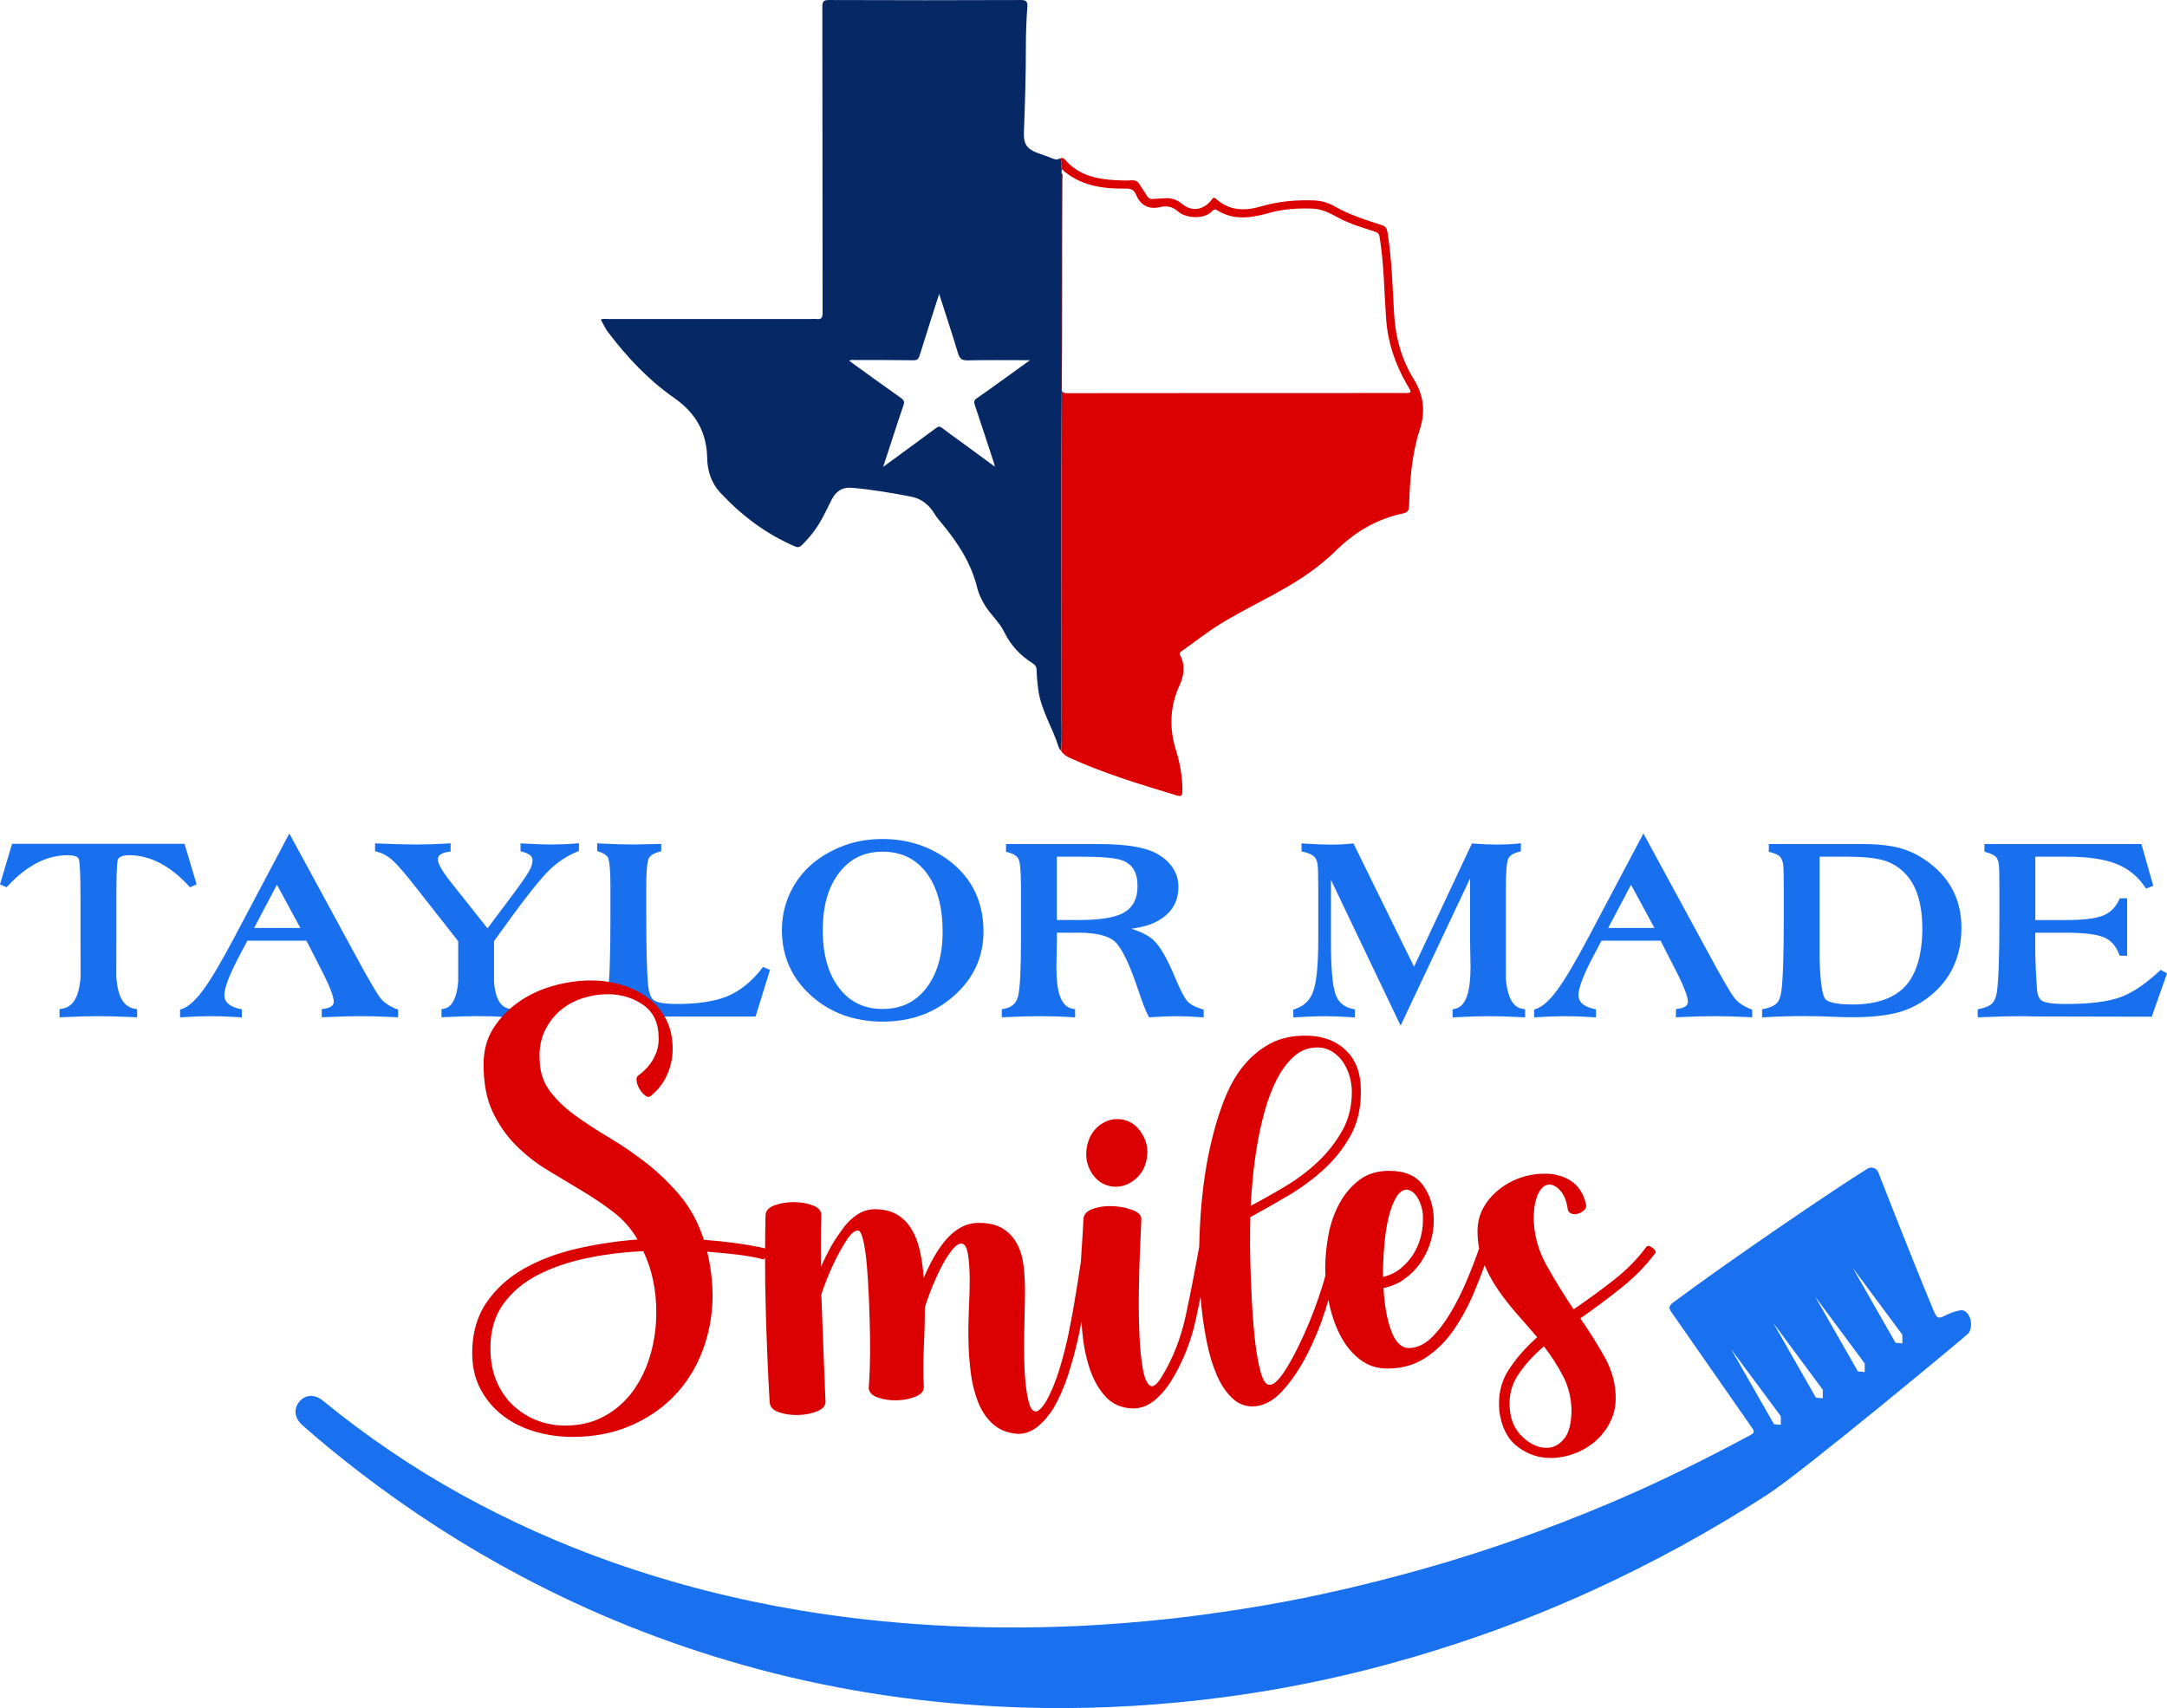 <svg xmlns="http://www.w3.org/2000/svg" width="104" height="82" viewBox="0 0 104 82" fill="none"><path d="M50.925 36.041C50.888 35.992 50.834 35.947 50.817 35.892C50.529 34.952 49.967 34.111 49.83 33.116C49.788 32.804 49.756 32.491 49.751 32.178C49.748 32.028 49.698 31.928 49.57 31.849C48.965 31.47 48.503 30.977 48.183 30.32C47.966 29.873 47.568 29.53 47.298 29.105C47.12 28.822 46.976 28.532 46.895 28.203C46.603 27.006 45.938 26.01 45.161 25.08C45.058 24.956 44.951 24.834 44.869 24.696C44.608 24.258 44.24 23.942 43.743 23.846C42.794 23.662 41.843 23.497 40.877 23.417C40.4 23.378 40.099 23.608 39.897 24.016C39.738 24.338 39.585 24.662 39.409 24.973C39.158 25.421 38.842 25.822 38.472 26.179C38.372 26.275 38.289 26.288 38.162 26.235C36.772 25.643 35.595 24.75 34.571 23.654C34.147 23.2 33.95 22.617 33.941 22.001C33.919 20.752 33.383 19.819 32.363 19.109C31.125 18.246 30.099 17.154 29.189 15.955C29.135 15.884 29.087 15.807 29.043 15.73C28.974 15.606 28.908 15.481 28.834 15.343C28.949 15.286 29.057 15.313 29.16 15.313C32.421 15.312 35.683 15.313 38.945 15.313C39.026 15.313 39.108 15.303 39.186 15.313C39.427 15.348 39.478 15.244 39.478 15.012C39.471 10.121 39.476 5.23 39.466 0.338C39.466 0.071 39.521 2.3559e-06 39.798 0.001C42.862 0.013 45.927 0.013 48.991 0.001C49.259 0.001 49.323 0.08 49.305 0.331C49.259 0.964 49.234 1.603 49.235 2.234C49.237 3.615 49.191 4.995 49.139 6.373C49.119 6.895 49.289 7.147 49.742 7.323C50.015 7.43 50.296 7.512 50.566 7.628C50.658 7.667 50.777 7.665 50.877 7.602C51.013 7.758 50.908 7.952 50.956 8.121C50.953 8.184 50.949 8.246 50.946 8.309C51.012 8.398 50.976 8.501 50.976 8.596C50.958 12.112 50.979 15.628 50.953 19.145C50.916 24.231 50.948 29.318 50.946 34.404C50.946 34.95 50.972 35.498 50.922 36.044L50.925 36.041ZM45.073 14.109C44.742 15.146 44.431 16.108 44.132 17.074C44.081 17.238 44.01 17.297 43.834 17.295C42.902 17.282 41.971 17.283 41.039 17.283C40.951 17.283 40.855 17.258 40.757 17.32C41.594 17.925 42.411 18.523 43.239 19.104C43.401 19.218 43.412 19.308 43.352 19.478C43.161 20.027 42.984 20.581 42.803 21.135C42.668 21.544 42.534 21.954 42.384 22.415C43.263 21.77 44.095 21.165 44.921 20.55C45.033 20.466 45.103 20.456 45.217 20.546C45.491 20.762 45.778 20.961 46.06 21.167C46.605 21.567 47.151 21.967 47.747 22.403C47.722 22.302 47.713 22.261 47.7 22.221C47.396 21.294 47.094 20.365 46.783 19.439C46.736 19.299 46.743 19.212 46.872 19.124C47.213 18.892 47.545 18.65 47.881 18.41C48.383 18.048 48.886 17.684 49.431 17.292C48.393 17.292 47.418 17.277 46.444 17.3C46.151 17.307 46.052 17.209 45.972 16.942C45.697 16.019 45.391 15.106 45.072 14.109H45.073Z" fill="#062865"></path><path d="M50.925 36.041C50.975 35.495 50.949 34.948 50.949 34.401C50.949 29.316 50.919 24.228 50.956 19.142C50.982 15.626 50.961 12.111 50.979 8.593C50.979 8.498 51.014 8.396 50.949 8.306C50.949 11.732 50.949 15.16 50.944 18.587C50.944 18.804 50.996 18.875 51.226 18.875C56.619 18.868 62.012 18.869 67.404 18.868C67.752 18.868 67.756 18.856 67.58 18.552C67.557 18.514 67.533 18.475 67.51 18.437C66.96 17.477 66.609 16.456 66.526 15.342C66.43 14.028 66.424 12.706 66.216 11.401C66.191 11.25 66.146 11.172 65.99 11.121C65.396 10.926 64.791 10.754 64.237 10.454C63.843 10.239 63.445 10.028 62.984 10.014C62.294 9.993 61.603 10.027 60.936 10.215C60.071 10.459 59.219 10.606 58.397 10.084C58.298 10.021 58.225 10.078 58.161 10.146C57.785 10.547 56.905 10.482 56.542 10.155C56.281 9.917 55.99 9.868 55.699 9.936C55.098 10.078 54.732 9.846 54.503 9.311C54.414 9.101 54.255 9.051 54.032 9.054C52.91 9.068 51.831 8.922 50.955 8.118C50.905 7.949 51.012 7.756 50.875 7.599C50.956 7.578 51.029 7.565 51.094 7.643C51.744 8.413 52.632 8.607 53.576 8.652C53.818 8.663 54.06 8.674 54.302 8.656C54.501 8.642 54.617 8.717 54.711 8.882C54.813 9.06 54.942 9.223 55.047 9.401C55.121 9.525 55.215 9.569 55.358 9.552C55.536 9.53 55.716 9.53 55.895 9.518C56.212 9.495 56.483 9.577 56.736 9.791C57.189 10.172 57.741 10.092 58.127 9.62C58.194 9.539 58.23 9.425 58.367 9.55C59.005 10.125 59.746 10.135 60.513 9.91C61.339 9.667 62.18 9.592 63.036 9.619C63.393 9.63 63.733 9.727 64.037 9.9C64.751 10.309 65.528 10.553 66.303 10.801C66.498 10.863 66.562 10.967 66.592 11.158C66.792 12.438 66.833 13.729 66.903 15.018C66.965 16.16 67.248 17.231 67.85 18.203C68.326 18.971 68.422 19.748 68.14 20.618C67.755 21.805 67.662 23.043 67.626 24.285C67.618 24.511 67.556 24.602 67.32 24.652C66.055 24.914 64.986 25.568 64.083 26.461C63.177 27.357 62.116 28.004 61.013 28.603C60.203 29.042 59.377 29.455 58.593 29.937C57.931 30.342 57.319 30.832 56.683 31.278C56.606 31.332 56.596 31.378 56.638 31.454C56.899 31.944 56.821 32.439 56.606 32.907C56.141 33.929 56.107 34.958 56.44 36.024C56.629 36.63 56.743 37.262 56.747 37.902C56.748 38.229 56.71 38.256 56.412 38.166C54.691 37.648 52.973 37.122 51.331 36.378C51.165 36.303 51.023 36.196 50.921 36.044L50.925 36.041Z" fill="#DB0001"></path><path d="M5.744 47.762C5.663 47.542 5.609 47.25 5.582 46.909C5.585 46.572 5.585 45.977 5.585 45.124V43.144C5.585 42.133 5.605 41.521 5.642 41.322C5.654 41.255 5.691 41.055 6.197 41.055C7.189 41.055 8.149 41.548 9.051 42.521L9.121 42.595L9.436 42.454L8.855 40.506H0.581L0 42.454L0.315 42.595L0.385 42.521C1.287 41.548 2.248 41.055 3.239 41.055C3.463 41.055 3.74 41.089 3.786 41.251C3.821 41.379 3.864 41.813 3.864 43.144V45.124C3.864 45.962 3.864 46.557 3.867 46.902C3.84 47.253 3.784 47.543 3.705 47.761C3.556 48.153 3.317 48.371 2.976 48.426L2.857 48.446V48.836L3.006 48.829C3.7 48.797 4.278 48.781 4.724 48.781C5.17 48.781 5.761 48.796 6.431 48.829L6.58 48.836V48.446L6.461 48.426C6.129 48.371 5.893 48.153 5.744 47.762Z" fill="#1970EF"></path><path d="M18.235 47.88C18.045 47.631 17.628 46.912 16.996 45.74L13.886 40.012L11.235 45.021C10.61 46.2 10.105 47.052 9.731 47.553C9.371 48.035 9.037 48.331 8.739 48.433L8.642 48.466V48.84L8.793 48.83C9.278 48.799 9.726 48.782 10.124 48.782C10.524 48.782 10.971 48.797 11.457 48.83L11.607 48.84V48.455L11.496 48.429C10.768 48.263 10.768 47.887 10.768 47.764C10.768 47.421 11.012 46.785 11.493 45.875L11.873 45.158H14.707L15.458 46.629C15.921 47.536 16.017 47.916 16.017 48.075C16.017 48.153 16.017 48.359 15.565 48.426L15.442 48.443V48.836L15.591 48.829C16.262 48.797 16.84 48.781 17.31 48.781C17.78 48.781 18.349 48.796 18.955 48.829L19.105 48.836V48.469L19.014 48.433C18.673 48.3 18.409 48.113 18.23 47.88H18.235ZM12.195 44.549L13.291 42.473L14.416 44.549H12.195Z" fill="#1970EF"></path><path d="M26.514 40.541C26.159 40.541 25.695 40.526 25.132 40.493L24.982 40.484V40.864L25.087 40.893C25.557 41.021 25.557 41.227 25.557 41.295C25.557 41.453 25.5 41.631 25.391 41.824C25.27 42.035 24.997 42.426 24.58 42.986L23.397 44.566L21.655 42.37C21.098 41.673 21.016 41.383 21.016 41.271C21.016 41.187 21.016 40.964 21.504 40.895L21.626 40.878V40.483L21.476 40.493C20.97 40.524 20.469 40.54 19.988 40.54C19.506 40.54 18.901 40.524 18.149 40.492L18.001 40.486V40.863L18.106 40.891C18.379 40.965 18.633 41.109 18.862 41.321C19.102 41.543 19.484 41.986 19.996 42.642L21.99 45.184V45.363C21.99 46.101 21.99 46.688 21.991 47.112C21.967 47.388 21.926 47.62 21.865 47.802C21.746 48.175 21.562 48.379 21.304 48.425L21.188 48.446V48.834L21.337 48.827C21.95 48.796 22.48 48.779 22.91 48.779C23.34 48.779 23.837 48.795 24.411 48.827L24.561 48.836V48.445L24.442 48.425C24.16 48.378 23.961 48.177 23.834 47.812C23.775 47.631 23.732 47.402 23.71 47.144C23.71 46.68 23.71 45.179 23.71 45.179L24.533 44.041C25.316 42.965 25.932 42.2 26.362 41.769C26.762 41.383 27.211 41.086 27.695 40.886L27.784 40.849V40.477L27.629 40.492C27.284 40.523 26.909 40.538 26.515 40.538L26.514 40.541Z" fill="#1970EF"></path><path d="M36.549 46.511C36.063 47.128 35.517 47.567 34.923 47.818C34.324 48.069 33.51 48.196 32.505 48.196C31.789 48.196 31.503 48.102 31.387 48.022C31.235 47.917 31.136 47.653 31.101 47.257C31.045 46.666 31.017 45.552 31.017 43.946V42.554C31.017 41.564 31.095 41.278 31.142 41.197C31.218 41.063 31.383 40.961 31.632 40.891L31.735 40.863V40.513L31.59 40.516C30.726 40.536 30.45 40.54 30.372 40.54C29.929 40.54 29.404 40.524 28.81 40.492L28.661 40.483V40.854L28.756 40.887C28.958 40.957 29.094 41.043 29.165 41.144C29.205 41.203 29.296 41.454 29.296 42.552V44.076C29.296 45.826 29.256 47.005 29.179 47.579L30.509 47.735L31.674 48.796C32.002 48.799 32.231 48.8 32.36 48.8H36.262L36.955 46.559L36.616 46.422L36.55 46.506L36.549 46.511Z" fill="#1970EF"></path><path d="M45.23 41.092C44.387 40.551 43.419 40.277 42.35 40.277C41.281 40.277 40.36 40.55 39.496 41.09C38.879 41.477 38.391 41.989 38.046 42.612C37.701 43.235 37.525 43.922 37.525 44.654C37.525 45.899 37.993 46.953 38.919 47.789C39.841 48.621 40.999 49.044 42.362 49.044C43.726 49.044 44.864 48.624 45.793 47.796C46.728 46.964 47.2 45.932 47.2 44.727C47.2 43.155 46.537 41.932 45.231 41.092H45.23ZM44.449 47.441C43.925 48.111 43.243 48.436 42.362 48.436C41.482 48.436 40.791 48.108 40.271 47.429C39.75 46.751 39.486 45.816 39.486 44.654C39.486 43.492 39.751 42.571 40.277 41.892C40.8 41.215 41.482 40.886 42.362 40.886C43.243 40.886 43.944 41.217 44.46 41.897C44.977 42.581 45.239 43.532 45.239 44.727C45.239 45.856 44.974 46.769 44.449 47.441Z" fill="#1970EF"></path><path d="M56.976 48.054C56.835 47.89 56.641 47.516 56.401 46.94C56.013 46.008 55.669 45.413 55.347 45.12C55.121 44.915 54.778 44.738 54.302 44.586C54.746 44.517 55.081 44.433 55.32 44.33C56.139 43.972 56.555 43.382 56.555 42.581C56.555 41.931 56.23 41.405 55.588 41.019C55.033 40.682 54.096 40.519 52.724 40.519H48.281V40.89L48.385 40.918C48.659 40.994 48.829 41.107 48.89 41.255C48.94 41.375 49 41.698 49 42.557V45.124C49 46.569 48.951 47.485 48.855 47.847C48.77 48.169 48.552 48.359 48.193 48.428L48.078 48.45V48.837L48.227 48.83C48.873 48.799 49.44 48.782 49.91 48.782C50.38 48.782 50.912 48.797 51.446 48.83L51.597 48.839V48.449L51.48 48.428C51.182 48.374 50.975 48.155 50.848 47.758C50.749 47.438 50.699 46.983 50.699 46.411L50.723 45.125V44.775H51.743C52.605 44.775 53.199 44.92 53.509 45.206C53.829 45.501 54.194 46.247 54.592 47.426C54.827 48.129 54.996 48.564 55.105 48.759L55.15 48.837L55.239 48.832C55.708 48.8 56.112 48.783 56.439 48.783C56.766 48.783 57.177 48.799 57.615 48.83L57.767 48.842V48.462L57.664 48.432C57.341 48.337 57.109 48.21 56.977 48.055L56.976 48.054ZM50.721 41.126H51.908C52.899 41.126 53.559 41.187 53.87 41.308C54.357 41.494 54.593 41.894 54.593 42.531C54.593 43.248 54.29 43.706 53.669 43.933C53.247 44.087 52.611 44.165 51.777 44.165H50.721V41.126Z" fill="#1970EF"></path><path d="M72.419 47.764C72.346 47.557 72.296 47.293 72.27 46.99C72.27 46.569 72.272 45.947 72.272 45.124V42.557C72.272 41.557 72.353 41.271 72.401 41.19C72.481 41.056 72.642 40.957 72.884 40.895L72.99 40.868V40.48L72.833 40.497C72.543 40.529 72.218 40.544 71.866 40.544C71.559 40.544 71.18 40.529 70.738 40.497L70.642 40.49L67.863 46.407L64.955 40.487L64.855 40.499C64.566 40.53 64.24 40.546 63.888 40.546C63.589 40.546 63.16 40.53 62.614 40.497L62.464 40.489V40.873L62.575 40.898C62.823 40.955 62.999 41.042 63.097 41.151C63.167 41.234 63.212 41.348 63.232 41.487C63.255 41.648 63.266 42.008 63.266 42.559V45.139C63.266 46.301 63.187 47.122 63.029 47.576C62.879 48.008 62.596 48.29 62.166 48.435L62.069 48.468V48.84L62.22 48.832C62.754 48.8 63.209 48.783 63.577 48.783C63.945 48.783 64.388 48.799 64.874 48.832L65.026 48.842V48.453L64.912 48.431C64.49 48.345 64.219 48.105 64.084 47.697C63.946 47.29 63.875 46.429 63.875 45.138V42.237L67.219 49.236L70.551 42.171V45.127L70.575 46.395C70.575 46.97 70.525 47.424 70.426 47.746C70.305 48.145 70.109 48.368 69.825 48.429L69.713 48.453V48.839L69.862 48.832C70.475 48.8 71.014 48.783 71.46 48.783C71.905 48.783 72.448 48.799 73.046 48.832L73.195 48.84V48.449L73.074 48.431C72.769 48.384 72.554 48.167 72.419 47.768V47.764Z" fill="#1970EF"></path><path d="M83.221 47.88C83.031 47.631 82.614 46.912 81.982 45.74L78.872 40.012L76.221 45.021C75.596 46.2 75.09 47.052 74.717 47.553C74.356 48.035 74.023 48.331 73.724 48.433L73.628 48.466V48.84L73.78 48.83C74.265 48.799 74.713 48.782 75.112 48.782C75.511 48.782 75.958 48.797 76.444 48.83L76.596 48.84V48.455L76.485 48.429C75.756 48.263 75.756 47.887 75.756 47.764C75.756 47.421 76.001 46.785 76.482 45.875L76.861 45.158H79.695L80.447 46.629C80.91 47.536 81.006 47.916 81.006 48.075C81.006 48.153 81.006 48.359 80.553 48.426L80.431 48.443V48.836L80.58 48.829C81.25 48.797 81.828 48.781 82.298 48.781C82.768 48.781 83.338 48.796 83.944 48.829L84.093 48.836V48.469L84.002 48.433C83.662 48.3 83.397 48.113 83.219 47.88H83.221ZM77.181 44.549L78.277 42.473L79.401 44.549H77.181Z" fill="#1970EF"></path><path d="M92.641 41.46C92.198 41.114 91.727 40.868 91.24 40.728C90.759 40.588 90.132 40.519 89.38 40.519H84.89V40.89L84.995 40.918C85.283 40.996 85.4 41.087 85.446 41.149C85.519 41.244 85.563 41.366 85.58 41.511C85.6 41.678 85.608 42.031 85.608 42.557V44.093C85.608 45.852 85.569 47.032 85.49 47.601C85.455 47.857 85.38 48.047 85.266 48.163C85.151 48.281 84.954 48.371 84.68 48.429L84.567 48.453V48.84L84.718 48.832C85.316 48.796 85.928 48.778 86.541 48.778C87 48.778 87.47 48.788 87.939 48.809C88.323 48.825 88.64 48.833 88.879 48.833C89.789 48.833 90.537 48.755 91.102 48.6C91.674 48.443 92.203 48.167 92.67 47.781C93.643 46.98 94.135 45.889 94.135 44.539C94.135 43.266 93.633 42.232 92.643 41.463L92.641 41.46ZM87.329 46.119V41.126H88.661C89.411 41.126 89.995 41.184 90.395 41.301C90.784 41.413 91.131 41.622 91.423 41.924C91.977 42.486 92.257 43.38 92.257 44.583C92.257 45.787 91.981 46.757 91.439 47.343C90.898 47.926 90.049 48.221 88.914 48.221C87.917 48.221 87.653 48.044 87.584 47.937C87.49 47.793 87.369 47.361 87.331 46.119H87.329Z" fill="#1970EF"></path><path d="M103.698 46.556L103.622 46.627C102.945 47.259 102.305 47.682 101.72 47.887C101.13 48.093 100.26 48.197 99.131 48.197C98.428 48.197 98.138 48.119 98.019 48.054C97.868 47.971 97.783 47.785 97.762 47.502C97.707 46.727 97.678 46.068 97.678 45.545V44.775H99.118C99.99 44.775 100.61 44.848 100.963 44.993C101.299 45.131 101.538 45.391 101.693 45.788L101.728 45.879H102.087V43.123H101.737L101.698 43.204C101.521 43.574 101.268 43.82 100.924 43.955C100.568 44.096 99.977 44.167 99.168 44.167H97.681V41.127H99.229C100.197 41.127 100.98 41.241 101.555 41.466C102.12 41.686 102.584 42.056 102.932 42.565L102.996 42.659L103.34 42.521L102.772 40.519H95.239V40.887L95.341 40.917C95.641 41.005 95.757 41.092 95.802 41.15C95.869 41.237 95.912 41.355 95.929 41.498C95.949 41.665 95.957 42.022 95.957 42.557V44.093C95.957 45.852 95.917 47.032 95.839 47.601C95.804 47.857 95.729 48.047 95.615 48.163C95.5 48.281 95.303 48.371 95.028 48.429L94.916 48.453V48.837L95.064 48.832C95.849 48.799 96.451 48.783 96.903 48.783H97.208C97.383 48.792 97.542 48.795 97.681 48.795L103.269 48.807L104.001 46.727L103.699 46.559L103.698 46.556Z" fill="#1970EF"></path><path d="M53.301 56.947C53.69 57.02 54.056 56.928 54.403 56.674C54.748 56.419 54.961 56.068 55.037 55.62C55.115 55.173 55.033 54.768 54.792 54.403C54.567 54.038 54.261 53.819 53.871 53.745C53.483 53.673 53.115 53.764 52.77 54.019C52.442 54.275 52.239 54.624 52.16 55.071C52.082 55.518 52.156 55.924 52.381 56.288C52.605 56.654 52.912 56.872 53.301 56.946V56.947Z" fill="#DB0001"></path><path d="M79.296 59.901C79.167 59.791 79.068 59.783 78.998 59.874C78.567 60.459 78.038 60.992 77.416 61.474C76.794 61.958 76.162 62.418 75.523 62.855C75.056 62.162 74.625 61.46 74.227 60.749C73.829 60.038 73.622 59.289 73.605 58.506C73.605 58.378 73.614 58.223 73.631 58.041C73.648 57.859 73.686 57.677 73.747 57.493C73.808 57.311 73.889 57.16 73.994 57.042C74.098 56.924 74.227 56.864 74.383 56.864C74.574 56.883 74.75 56.992 74.914 57.193C75.079 57.394 75.187 57.677 75.238 58.041C75.255 58.15 75.316 58.223 75.42 58.26C75.523 58.297 75.632 58.297 75.744 58.26C75.856 58.224 75.951 58.169 76.029 58.096C76.107 58.024 76.137 57.933 76.12 57.823C75.999 57.294 75.748 56.911 75.369 56.674C74.988 56.436 74.556 56.328 74.072 56.345C73.709 56.345 73.342 56.409 72.97 56.537C72.598 56.665 72.258 56.852 71.947 57.098C71.636 57.344 71.384 57.635 71.195 57.972C71.005 58.309 70.91 58.688 70.91 59.107C70.91 59.395 70.936 59.668 70.987 59.931C70.832 60.386 70.637 60.891 70.404 61.446C70.172 62.002 69.912 62.522 69.626 63.004C69.341 63.488 69.03 63.893 68.693 64.222C68.357 64.55 67.989 64.714 67.591 64.714C67.228 64.695 66.947 64.403 66.749 63.836C66.551 63.269 66.434 62.6 66.4 61.833C66.776 61.76 67.114 61.613 67.414 61.393C67.714 61.174 67.965 60.918 68.171 60.625C68.375 60.332 68.534 60.008 68.645 59.651C68.756 59.294 68.811 58.942 68.811 58.594C68.811 57.954 68.644 57.397 68.309 56.92C67.974 56.444 67.427 56.206 66.67 56.206C66.102 56.206 65.625 56.352 65.239 56.645C64.851 56.938 64.533 57.312 64.284 57.77C64.036 58.228 63.858 58.73 63.756 59.279C63.654 59.828 63.601 60.358 63.601 60.871C63.601 60.989 63.606 61.106 63.611 61.222C63.574 61.373 63.523 61.558 63.452 61.781C63.347 62.111 63.221 62.478 63.072 62.879C62.923 63.28 62.751 63.694 62.558 64.118C62.363 64.543 62.17 64.933 61.975 65.287C61.781 65.641 61.595 65.929 61.416 66.149C61.237 66.37 61.072 66.479 60.923 66.479C60.758 66.479 60.621 66.283 60.509 65.889C60.396 65.496 60.307 65.007 60.24 64.425C60.173 63.843 60.121 63.205 60.084 62.512C60.047 61.82 60.02 61.178 60.006 60.588C59.99 59.998 59.987 59.498 59.995 59.089C60.002 58.679 60.006 58.46 60.006 58.428C60.588 58.113 61.192 57.77 61.819 57.401C62.445 57.031 63.016 56.61 63.532 56.138C64.046 55.666 64.472 55.131 64.807 54.532C65.142 53.933 65.311 53.233 65.311 52.431C65.325 51.567 65.087 50.897 64.595 50.425C64.103 49.952 63.454 49.716 62.648 49.716C61.977 49.716 61.395 49.854 60.903 50.13C60.411 50.406 59.986 50.772 59.628 51.228C59.285 51.653 58.982 52.204 58.722 52.881C58.461 53.558 58.241 54.306 58.062 55.124C57.883 55.943 57.752 56.805 57.67 57.709C57.605 58.435 57.566 59.151 57.554 59.861C57.549 59.865 57.548 59.87 57.548 59.874C57.358 60.951 57.146 62.034 56.913 63.13C56.68 64.225 56.295 65.209 55.759 66.084C55.516 66.485 55.321 66.627 55.175 66.507C55.027 66.389 54.915 66.111 54.839 65.672C54.762 65.234 54.709 64.688 54.682 64.031C54.655 63.374 54.647 62.7 54.657 62.007C54.665 61.315 54.682 60.658 54.709 60.038C54.735 59.417 54.756 58.925 54.775 58.56C54.792 58.359 54.658 58.204 54.373 58.095C54.087 57.985 53.772 57.921 53.426 57.903C53.079 57.884 52.76 57.925 52.466 58.026C52.172 58.127 52.016 58.287 51.999 58.506C51.981 58.907 51.95 59.409 51.908 60.011C51.895 60.193 51.885 60.377 51.875 60.565C51.804 61.012 51.729 61.494 51.648 62.016C51.548 62.653 51.432 63.294 51.3 63.939C51.168 64.585 51.01 65.199 50.828 65.784C50.647 66.368 50.431 66.879 50.184 67.314C49.985 67.611 49.827 67.759 49.712 67.759C49.58 67.759 49.477 67.641 49.403 67.406C49.329 67.17 49.271 66.866 49.23 66.49C49.188 66.115 49.163 65.705 49.156 65.26C49.147 64.815 49.147 64.38 49.156 63.952C49.164 63.525 49.171 63.137 49.18 62.787C49.188 62.438 49.193 62.177 49.193 62.002C49.193 61.601 49.171 61.204 49.13 60.811C49.089 60.419 48.99 60.066 48.832 59.752C48.674 59.437 48.447 59.184 48.15 58.992C47.852 58.8 47.465 58.705 46.985 58.705C46.671 58.705 46.385 58.775 46.128 58.914C45.871 59.053 45.636 59.245 45.421 59.49C45.205 59.735 45.008 60.018 44.826 60.34C44.645 60.663 44.478 60.999 44.331 61.347C44.298 60.877 44.236 60.44 44.146 60.039C44.055 59.638 43.92 59.289 43.739 58.992C43.558 58.696 43.322 58.465 43.036 58.298C42.747 58.133 42.398 58.049 41.986 58.049C41.674 58.049 41.377 58.145 41.097 58.337C40.818 58.529 40.563 58.799 40.332 59.147C40.15 59.392 39.983 59.658 39.826 59.945C39.67 60.232 39.525 60.525 39.395 60.821V59.553C39.395 59.143 39.403 58.738 39.419 58.335C39.419 58.126 39.281 57.968 39.006 57.864C38.73 57.759 38.425 57.708 38.091 57.708C37.758 57.708 37.448 57.761 37.165 57.864C36.881 57.97 36.739 58.135 36.739 58.362C36.728 58.878 36.722 59.4 36.719 59.927C36.718 59.927 36.717 59.927 36.714 59.927C35.919 59.745 34.942 59.608 33.783 59.517C33.505 58.678 33.12 57.967 32.626 57.384C32.132 56.8 31.598 56.286 31.027 55.838C30.454 55.391 29.869 54.99 29.27 54.634C28.672 54.279 28.126 53.923 27.632 53.568C27.137 53.212 26.73 52.825 26.409 52.406C26.088 51.986 25.919 51.494 25.902 50.928C25.866 50.38 25.946 49.907 26.136 49.506C26.327 49.105 26.579 48.772 26.892 48.507C27.204 48.243 27.561 48.047 27.96 47.92C28.359 47.792 28.759 47.728 29.158 47.728C29.817 47.728 30.391 47.901 30.878 48.247C31.363 48.594 31.608 49.113 31.608 49.806C31.625 50.134 31.551 50.459 31.387 50.777C31.223 51.097 30.968 51.383 30.622 51.639C30.552 51.693 30.531 51.79 30.557 51.926C30.582 52.063 30.635 52.191 30.713 52.309C30.791 52.428 30.878 52.524 30.973 52.596C31.068 52.669 31.15 52.679 31.218 52.623C31.564 52.35 31.828 52.013 32.009 51.611C32.191 51.21 32.282 50.79 32.282 50.352C32.282 49.804 32.174 49.327 31.958 48.916C31.742 48.505 31.453 48.166 31.089 47.899C30.726 47.631 30.311 47.426 29.845 47.283C29.378 47.141 28.885 47.068 28.367 47.068C27.762 47.068 27.153 47.155 26.54 47.328C25.926 47.502 25.372 47.762 24.88 48.109C24.387 48.456 23.985 48.876 23.674 49.369C23.363 49.863 23.207 50.437 23.207 51.094C23.207 51.989 23.349 52.743 23.634 53.354C23.92 53.966 24.286 54.499 24.736 54.956C25.185 55.412 25.686 55.809 26.24 56.148C26.792 56.485 27.346 56.819 27.9 57.148C28.452 57.476 28.968 57.823 29.442 58.189C29.918 58.554 30.301 58.992 30.596 59.503C29.611 59.577 28.643 59.722 27.693 59.941C26.741 60.16 25.895 60.48 25.151 60.9C24.407 61.319 23.806 61.862 23.349 62.529C22.89 63.196 22.662 64.004 22.662 64.953C22.662 65.61 22.795 66.19 23.064 66.692C23.332 67.194 23.685 67.614 24.127 67.952C24.569 68.291 25.077 68.546 25.656 68.719C26.236 68.892 26.845 68.979 27.484 68.979C28.486 68.979 29.398 68.806 30.219 68.46C31.04 68.113 31.744 67.639 32.332 67.038C32.92 66.436 33.373 65.725 33.694 64.904C34.013 64.084 34.182 63.209 34.199 62.279C34.199 61.531 34.112 60.801 33.939 60.09C34.44 60.127 34.92 60.173 35.378 60.227C35.835 60.281 36.237 60.355 36.583 60.446C36.636 60.464 36.678 60.446 36.712 60.392C36.714 60.389 36.715 60.388 36.717 60.385C36.717 61.201 36.728 62.027 36.751 62.865C36.792 64.401 36.854 65.883 36.938 67.314C36.954 67.541 37.104 67.702 37.388 67.797C37.672 67.894 37.98 67.937 38.316 67.928C38.649 67.92 38.953 67.859 39.229 67.745C39.503 67.631 39.632 67.47 39.616 67.261C39.584 66.476 39.55 65.648 39.517 64.775C39.484 63.903 39.45 63.022 39.417 62.133C39.582 61.645 39.767 61.177 39.974 60.733C40.18 60.288 40.414 59.865 40.678 59.464C40.859 59.203 41.023 59.072 41.173 59.072C41.272 59.072 41.357 59.234 41.432 59.555C41.506 59.878 41.565 60.288 41.606 60.786C41.647 61.283 41.679 61.833 41.705 62.434C41.729 63.036 41.746 63.62 41.755 64.188C41.763 64.755 41.759 65.26 41.742 65.705C41.725 66.15 41.709 66.46 41.692 66.634C41.708 66.843 41.857 66.997 42.137 67.092C42.416 67.189 42.722 67.231 43.051 67.223C43.381 67.214 43.682 67.153 43.953 67.039C44.226 66.926 44.352 66.765 44.336 66.556C44.304 65.998 44.304 65.391 44.336 64.737C44.369 64.082 44.386 63.424 44.386 62.761C44.501 62.394 44.633 62.033 44.782 61.675C44.93 61.318 45.083 60.995 45.239 60.706C45.396 60.419 45.552 60.178 45.709 59.986C45.866 59.794 46.011 59.699 46.142 59.699C46.29 59.699 46.394 59.865 46.452 60.197C46.509 60.528 46.539 60.956 46.539 61.48C46.539 61.847 46.526 62.278 46.502 62.775C46.478 63.273 46.469 63.788 46.478 64.32C46.486 64.852 46.523 65.38 46.59 65.903C46.655 66.426 46.776 66.901 46.949 67.329C47.122 67.758 47.362 68.106 47.669 68.376C47.974 68.647 48.368 68.799 48.848 68.834C49.196 68.834 49.509 68.72 49.791 68.494C50.072 68.268 50.327 67.971 50.56 67.604C50.824 67.15 51.056 66.623 51.255 66.021C51.453 65.419 51.622 64.791 51.763 64.136C51.813 63.906 51.857 63.677 51.901 63.448C51.912 63.602 51.923 63.755 51.938 63.909C51.999 64.575 52.119 65.176 52.301 65.714C52.483 66.251 52.737 66.698 53.066 67.054C53.394 67.409 53.828 67.597 54.363 67.614C54.726 67.614 55.054 67.5 55.348 67.273C55.642 67.045 55.909 66.749 56.152 66.384C56.74 65.454 57.155 64.432 57.396 63.32C57.473 62.967 57.547 62.613 57.617 62.261C57.636 62.488 57.657 62.721 57.686 62.962C57.745 63.481 57.831 64.008 57.943 64.543C58.055 65.078 58.204 65.563 58.39 65.995C58.576 66.428 58.807 66.786 59.084 67.069C59.36 67.352 59.692 67.502 60.08 67.517C60.602 67.517 61.087 67.274 61.534 66.785C61.981 66.297 62.38 65.711 62.731 65.025C63.082 64.341 63.373 63.633 63.604 62.901C63.66 62.727 63.709 62.562 63.756 62.403C63.772 62.482 63.785 62.561 63.803 62.64C63.932 63.216 64.118 63.728 64.361 64.176C64.602 64.624 64.909 64.99 65.281 65.273C65.653 65.557 66.089 65.698 66.59 65.698C67.282 65.698 67.891 65.525 68.418 65.179C68.945 64.833 69.399 64.381 69.78 63.825C70.16 63.269 70.488 62.657 70.765 61.992C70.943 61.565 71.103 61.15 71.252 60.742C71.414 61.126 71.613 61.497 71.854 61.854C72.131 62.263 72.438 62.66 72.774 63.044C73.111 63.427 73.445 63.809 73.773 64.193C73.202 64.704 72.739 65.237 72.385 65.793C72.03 66.35 71.888 67.002 71.958 67.749C72.062 68.516 72.351 69.08 72.827 69.444C73.303 69.808 73.834 69.992 74.422 69.992C74.802 69.992 75.187 69.919 75.576 69.773C75.965 69.626 76.31 69.417 76.613 69.144C76.915 68.871 77.152 68.543 77.326 68.16C77.499 67.778 77.567 67.349 77.533 66.874C77.497 66.273 77.313 65.675 76.975 65.082C76.638 64.489 76.262 63.892 75.847 63.29C76.573 62.78 77.243 62.278 77.857 61.785C78.47 61.293 79.001 60.746 79.451 60.144C79.485 60.09 79.438 60.008 79.309 59.898L79.296 59.901ZM60.112 56.67C60.158 56.173 60.225 55.647 60.314 55.088C60.404 54.529 60.527 53.963 60.683 53.389C60.839 52.814 61.034 52.299 61.265 51.843C61.497 51.386 61.772 51.012 62.093 50.72C62.414 50.429 62.791 50.284 63.224 50.284C63.492 50.284 63.73 50.351 63.939 50.484C64.148 50.618 64.32 50.783 64.453 50.981C64.588 51.178 64.692 51.402 64.767 51.653C64.841 51.905 64.879 52.157 64.879 52.409C64.879 53.117 64.723 53.747 64.409 54.297C64.096 54.849 63.705 55.344 63.235 55.785C62.765 56.226 62.247 56.616 61.68 56.954C61.114 57.293 60.561 57.604 60.024 57.887C60.039 57.573 60.07 57.167 60.114 56.671L60.112 56.67ZM31.223 65.003C31.041 65.65 30.768 66.229 30.406 66.739C30.043 67.25 29.585 67.661 29.032 67.971C28.478 68.281 27.839 68.436 27.113 68.436C26.646 68.436 26.202 68.353 25.779 68.19C25.355 68.026 24.975 67.789 24.638 67.479C24.302 67.169 24.033 66.781 23.834 66.317C23.636 65.852 23.536 65.318 23.536 64.717C23.536 63.878 23.744 63.171 24.158 62.596C24.573 62.022 25.127 61.556 25.818 61.201C26.51 60.845 27.297 60.577 28.178 60.395C29.06 60.212 29.959 60.103 30.875 60.066C31.29 60.941 31.497 61.918 31.497 62.993C31.497 63.686 31.406 64.357 31.224 65.004L31.223 65.003ZM66.436 59.777C66.478 59.275 66.548 58.829 66.643 58.438C66.738 58.045 66.859 57.726 67.006 57.48C67.153 57.234 67.322 57.111 67.512 57.111C67.736 57.129 67.927 57.288 68.083 57.59C68.239 57.891 68.307 58.224 68.29 58.588C68.29 58.861 68.252 59.14 68.174 59.423C68.096 59.706 67.979 59.971 67.824 60.217C67.668 60.463 67.469 60.686 67.228 60.887C66.985 61.087 66.701 61.225 66.372 61.298C66.372 60.787 66.393 60.281 66.437 59.78L66.436 59.777ZM75.069 69.065C74.836 69.356 74.555 69.503 74.227 69.503C73.829 69.503 73.449 69.333 73.087 68.996C72.723 68.659 72.516 68.225 72.465 67.696C72.395 67.076 72.52 66.52 72.841 66.028C73.161 65.536 73.58 65.071 74.099 64.633C74.463 65.108 74.769 65.586 75.019 66.069C75.269 66.553 75.404 67.086 75.421 67.669C75.421 68.308 75.305 68.773 75.071 69.065H75.069Z" fill="#DB0001"></path><path d="M94.087 62.901C93.173 63.07 93.077 63.569 92.816 62.956C92.338 61.837 91.031 58.551 90.144 56.279C90.063 56.071 89.816 55.988 89.625 56.104C88.19 56.984 82.991 60.516 80.302 62.526C80.077 62.694 80.079 62.795 80.231 63.013C81.523 64.855 82.8 66.709 84.09 68.553C84.217 68.733 84.177 68.797 84.007 68.89C81.78 70.09 79.515 71.208 77.183 72.191C74.27 73.418 71.299 74.475 68.255 75.33C65.392 76.133 62.499 76.797 59.56 77.25C58.408 77.427 57.257 77.591 56.098 77.715C54.64 77.871 53.177 77.991 51.712 78.058C49.417 78.163 47.124 78.154 44.829 78.021C42.681 77.895 40.544 77.666 38.422 77.312C35.338 76.799 32.319 76.031 29.368 74.99C26.885 74.114 24.491 73.041 22.184 71.771C19.813 70.466 17.585 68.948 15.489 67.234C15.1 66.916 14.644 66.945 14.363 67.291C14.075 67.645 14.135 68.083 14.508 68.415C15.391 69.195 16.304 69.942 17.239 70.66C19.684 72.541 22.265 74.209 24.99 75.655C28.388 77.46 31.941 78.877 35.64 79.924C39.639 81.054 43.719 81.704 47.869 81.92C50.76 82.071 53.646 82.001 56.527 81.725C59.946 81.398 63.316 80.791 66.63 79.887C69.96 78.979 73.199 77.821 76.343 76.389C79.272 75.055 82.085 73.515 84.789 71.773C86.538 70.645 94.459 64.047 94.487 63.996C94.78 63.457 94.432 62.837 94.083 62.901H94.087ZM85.466 68.4L85.137 68.368L83.085 64.774L85.466 67.987V68.4ZM87.48 67.127L87.15 67.095L85.099 63.501L87.48 66.714V67.127ZM89.493 65.867L89.164 65.835L87.112 62.241L89.493 65.454V65.867ZM91.3 64.491L90.97 64.458L88.918 60.864L91.3 64.077V64.491Z" fill="#1971EF"></path></svg>